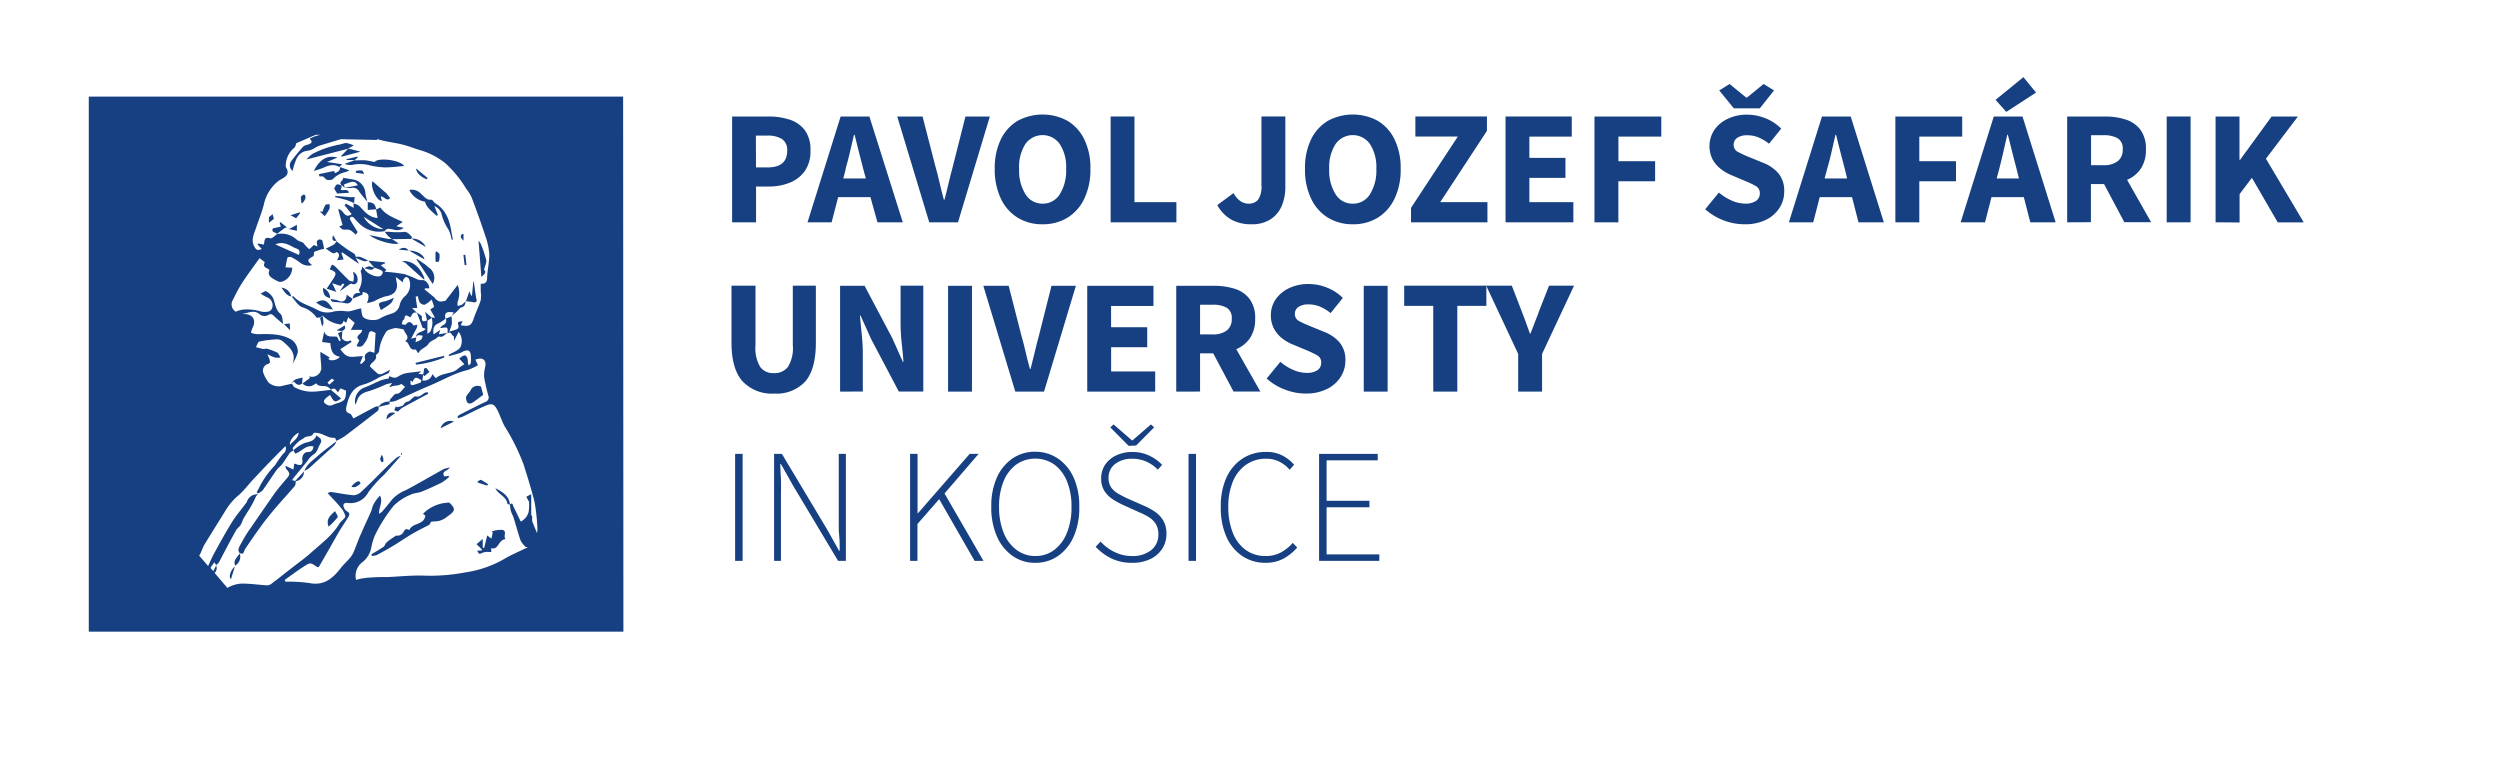 <?xml version="1.0" encoding="UTF-8"?> <svg xmlns="http://www.w3.org/2000/svg" id="Layer_1" data-name="Layer 1" viewBox="0 0 448.91 139.61"><defs><style>.cls-1{fill:#164082;}</style></defs><path class="cls-1" d="M111.89,17.35H15.94v96.08h96ZM80.49,85.47l-.71.08c-.56-1,.53-.93,1-1.59a5,5,0,0,0-1.08.26C77.41,85.47,75.19,86.8,72.9,88a6.82,6.82,0,0,0-2.45,1.64c-.6.76-1.22,1.51-1.85,2.25a3,3,0,0,1-.54.36c-.06-1.15.78-2.11.17-3.26a6.92,6.92,0,0,0-1.17,1.6c-.21.4-.27.87-.45,1.29-.6,1.36-1.24,2.7-1.83,4.07-.46,1-.83,2.14-1.29,3.2a4.13,4.13,0,0,1-.69,1.08c-.53.62-1.15,1.17-1.65,1.82-1.42,1.83-3,3.16-5.58,2.65a25.94,25.94,0,0,0-3.06-.25c-.41,0-.83,0-1.24,0-.05-.11-.1-.21-.14-.32,1.08-.77,2.14-1.57,3.26-2.3,1.35-.88,1.37-.85,2.56,0,0,0,.11,0,.29,0l2-3.48c.49-.87,1-1.76,1.48-2.61s1.24-1.93,1.83-2.91c.21-.36.32-.74-.24-1a1.38,1.38,0,0,1-.54-.66c-.27-.56,0-.92.59-.87a3.58,3.58,0,0,0,3.77-1.9,22,22,0,0,1,2.84-3.15c1-1.12,2-2.26,3-3.39a2.2,2.2,0,0,0-.75.31c-.77.68-1.51,1.39-2.24,2.11-1.37,1.35-2.7,2.73-4.09,4a2.17,2.17,0,0,1-1.39.65c-1.37-.11-2.72-.4-4.08-.59-.15,0-.32.1-.6.2.8.87,1.54,1.6,2.19,2.41a4,4,0,0,1,1,1.7c.06.33-.58.77-.9,1.16a1.06,1.06,0,0,0-.16.21c-1.3,2.18-3.35,3.64-5.18,5.3-1,.89-2.07,1.65-3.11,2.46-1.31,1-2.63,2.09-4,3.1a1.34,1.34,0,0,1-.81.22c-1.51-.1-3-.32-4.52-.31a6,6,0,0,0-2.33.67,1,1,0,0,0-.16.12l-2.31-2.71a1.14,1.14,0,0,0,.28-1.32c-.17.34-.34.69-.52,1l-.5-.59c.21-.31.44-.64.72-1,.13.22.21.37.3.51.17-.16.4-.29.5-.48,1-1.91,2-3.83,3.06-5.73.21-.39.61-.67.85-1a5.54,5.54,0,0,0,.42-1c.32-.53.6-1,.86-1.41A17.65,17.65,0,0,0,46,89.06l.34-.29a1.93,1.93,0,0,0-2,1.3,1.38,1.38,0,0,1-.23.36c-.82,1.11-1.73,2.16-2.46,3.33-1.16,1.88-2.23,3.82-3.28,5.76-.37.69-.67,1.41-1,2.12l-1.61-1.88.09-.12c.35-.59.52-1.28.87-1.86,1.28-2.11,2.6-4.19,3.89-6.29a10.75,10.75,0,0,1,2.29-2.61c.94-.83,1.7-1.87,2.56-2.79,1.4-1.49,2.82-3,4.23-4.41.47-.5,1-1,1.56-1.57a1.11,1.11,0,0,1-.41,1.37,24.63,24.63,0,0,0-1.48,2.1,15.86,15.86,0,0,0-2.84,4,6,6,0,0,1-.43.79l.22.24a2.94,2.94,0,0,0,.87-.58c.86-1.2,1.65-2.46,2.51-3.66.28-.4.75-.67,1-1.06.49-.64.88-1.35,1.36-2,.13-.19.4-.27.6-.4,0-.18-.13-.42-.06-.52a8.7,8.7,0,0,1,1.06-1.13c.29-.26.68-.39,1-.66.47-.43,1.33,0,1.65-.82.05-.12.76-.06,1.12.05.61.18,1.17.5,1.77.7a4.91,4.91,0,0,0,1,.1c0,.08.12.3.2.53a12.2,12.2,0,0,0,1.47-.8q3-2.26,6-4.61c.15-.12.12-.46.18-.7h0c.63-.15,1.27-.29,1.9-.46a1.66,1.66,0,0,0,0-.42A3.88,3.88,0,0,0,71,72c2.1-.92,4.16-1.93,6.28-2.81s4.27-2.17,6.63-2.73a9.86,9.86,0,0,0,1.91-.89c-.18-.39-.32-.67-.45-1a2.67,2.67,0,0,1,1.05-.18c.72.17.83.75.72,1.42a6.56,6.56,0,0,0-.21,1.9,32,32,0,0,0,.76,3.33.83.83,0,0,1-.5,1.11c-1.58.76-3.14,1.55-4.7,2.35-.15.07-.24.25-.36.37l.11.22a6.8,6.8,0,0,0,.8-.26c1.4-.66,2.77-1.4,4.21-2,1.15-.48,1.55-.26,2.16,1,.44.9.74,1.88,1.23,2.76A38.08,38.08,0,0,1,94,83.35c.72,2.26,1.43,4.54,2,6.85a36.7,36.7,0,0,1,.5,4.7,5.32,5.32,0,0,1-.07.82c-.34-.82-.62-1.49-.8-1.94s0-.76-.08-1c0-.13-.16-.25-.16-.37,0-1.16,0-2.32,0-3.67l-.88.45.36.7c0,.07.13.12.13.19a10.09,10.09,0,0,1-.06,1.74,2.63,2.63,0,0,1-.51,1.1,4.3,4.3,0,0,1-.84.71s-.11,0-.14-.1c-.43-.87-.83-1.74-1.27-2.6-.11-.22-.1-.8-.61-.33-.15-1.6-1.38-2.27-2.61-2.94a1.87,1.87,0,0,0,.42.64c.63.67,1.57,1.09,1.74,2.15,0,.08.29.12.45.18a5.41,5.41,0,0,0,.15,1.07c.14.47.39.89.53,1.36.42,1.33.77,2.69,1.23,4a4.7,4.7,0,0,0,.89,1.14l.41.1c-.18.07-.38.14-.56.23-1.24.61-2.53,1.14-3.71,1.86a19.79,19.79,0,0,1-7,2.4,33.27,33.27,0,0,1-7.39.57c-2.18-.08-4.38.17-6.57.26-1,0-2,0-2.93.08-.59,0-1.18.11-1.76.19a8,8,0,0,0-.92.25A3.09,3.09,0,0,1,65,101a4.3,4.3,0,0,0,1.66-2.64,9.8,9.8,0,0,1,1-2.91,28.82,28.82,0,0,1,3.07-4.68,9.55,9.55,0,0,1,3-1.94c.59-.31,1.34-.29,2-.55,1.24-.5,2.45-1.07,3.65-1.66a8.38,8.38,0,0,0,1.28-1l-.12-.18M52.07,79.91c-.12-.69.59-1.71,1.56-2.23-.08,1.11-1,1.48-1.56,2.23M59.42,70c.44-.37.82-.32,1.22.47l.51-.73,1,.42c-.08,1.61-.16,1.81-1.79,2.31-.55.16-1,.57-1.62.22s-.81-.61-.22-1.19c.22-.21.49-.38.74-.58.78,1.39.88,1.42,2,.64L59.42,70m-.28-.93-.34-.35a7.76,7.76,0,0,1,.79-.73s.29.18.44.28l-.89.8m14.58-.78c.18.13.27.21.37.29.38-.91.59-.95,1.59-.29h0c-.06.14-.09.36-.19.41-.32.15-.68.21-1,.35-.73.29-.87,0-.75-.76M55.17,26a1.78,1.78,0,0,0-.75.34c-.74.84-1.45,1.7-2.12,2.59a1.25,1.25,0,0,0,.25,1.76,10.27,10.27,0,0,1,.68-2.14,2.41,2.41,0,0,1,2-1.48,3.17,3.17,0,0,0,1.06-.36,7.63,7.63,0,0,1,.93-.5c1.23-.4,2.47-.76,3.71-1.13a1.24,1.24,0,0,1,.41-.08l6.28.13c.08,0,.15-.2.11-.15.54.14,1,.28,1.47.37,1,.21,2.09.36,3.12.62s2,.66,2.94.94a12.93,12.93,0,0,1,4.81,2.49,20.5,20.5,0,0,1,3.63,4.47,8.06,8.06,0,0,1,1,1.61c.85,2.28,1.69,4.56,2.44,6.87a11.75,11.75,0,0,1,.72,3.33c0,1.37-.32,2.74-.39,4.12,0,.76-.22,1.21-1.15,1.15v1.37a5.29,5.29,0,0,1,0,1.59C86,54.94,85.48,56,85.13,57c-.49,1.48-.78,1.68-2.4,1.4.1-.23.21-.45.34-.74-.93.15-.91.14-.74.88a.6.6,0,0,1-.2.54c-.46.2-.95.31-1.48.48a7.19,7.19,0,0,0,.48-1.42,6.77,6.77,0,0,0-.07-1.34l-1,.41a.88.88,0,0,1-.5,1.17,2.53,2.53,0,0,0-.54.5l.34,0c1.06-.15,1.06-.15,1,1,.68-.53.72.43,1.15.52a6.87,6.87,0,0,1,0,.84c.3-.59.52-1,.85-1.65a2.7,2.7,0,0,1,.32,2.75c-.4.64-1.39.93-2.11,1.37l.06.23c.68-.18,1.35-.35,2-.56.22-.06.41-.23.62-.31.86-.33,1.23-.1,1.29.79a6.07,6.07,0,0,1,0,1.28c0,.19-.25.36-.38.54,0-.19-.12-.38-.15-.57a2.78,2.78,0,0,0-.09-.83c-.35-.64-.54-.62-1.46.11l.92,1c-.33.24-.76.49-1.13.81-1.14,1-2.82.69-4,1.71l-.62-.73a1.51,1.51,0,0,1-1.79,1.13l.15-1,.23.22.91-.76c-.35-.19-.39-1-1-.54,0,.38-.09.7-.14,1l-.87-.1.54-.43a.86.86,0,0,0-.24,0c-.91.11-1.84.18-2.75.37a4.2,4.2,0,0,0-1.25.59c-.53.32-1,.08-1.51-.12-.06.22-.12.43-.12.42a9.66,9.66,0,0,0-1.37.32c-1.07.44-2.1,1-3.17,1.38a2.7,2.7,0,0,0-1.45,3,4.18,4.18,0,0,0,.29-.61c.32-1.21,1.23-1.59,2.34-1.87A30,30,0,0,0,69.36,69a8.55,8.55,0,0,1,1.06-.22c-.26.34-.37.49-.51.69.12,0,.21,0,.27,0,.55-.34,1.26-.1,1.82-.51.09-.06.52.35.75.51-.53.5-.94,1.2-1.38,1.22-.69,0-.79.56-1.16.83-.16.12-.2.4-.29.6A2.15,2.15,0,0,0,68,73a1.25,1.25,0,0,0-.52,0c-1.35.7-2.69,1.43-4,2.13-.29-.4-.41-.77-.62-.84-.82-.26-.8-.67-.62-1.44.45-1.85,1.1-3.36,3.22-3.85A12.48,12.48,0,0,0,68,67.8c.57-.28,1.17-.5,1.74-.78.12-.06.15-.29.3-.63-.59.31-1,.56-1.45.74a.9.9,0,0,1-.72,0,19.71,19.71,0,0,1-1.45-1.35c.11-.72,1.37-1,1.08-2,.2-.24.55-.47.57-.72a7.58,7.58,0,0,1,1.29-3.49c.23-.36.89-.46,1.38-.62a1.58,1.58,0,0,1,.68,0c.39.08,1.07.12,1.11.3.17.67,1.19,1.27.23,2a3.89,3.89,0,0,1,.36.23c.46.46.43,1.48,1.49,1.27.1,0,.27.39.42.61,0,0,.13,0,.14,0,.37-.76,1.36-1,1.69-1.51.45-.75,1.22-.76,1.69-1.28.07-.07.21-.16.29-.14.68.21,1-.32,1.45-.66l-1.48.26c.08-.26.16-.53.25-.79l-1.21.8c-.13-1,0-1.62.91-2A5.79,5.79,0,0,0,80,57.22c-.27-1,.12-1.37,1.49-1.1l-.41.65c.33-.29.67-.57,1-.87s.44-.61.72-.68c.65-.16.77-.6.8-1.13a4.26,4.26,0,0,1-.66.62,3,3,0,0,1-.76.22,2.13,2.13,0,0,1,0-.76,4.11,4.11,0,0,0,0-3L80,54a3.44,3.44,0,0,1-1,.14,1.82,1.82,0,0,1-.73-.4c-.13-.09-.2-.27-.32-.37-.57-.48-1.16-.94-1.73-1.41a1.74,1.74,0,0,1,.11-.18l.75,0a1.63,1.63,0,0,0-1-1.48l0,0,0,0v0a3.65,3.65,0,0,1-1-.07,22.93,22.93,0,0,0-2.43-1,35.7,35.7,0,0,0-3.58-.44l.3-.36-1-.79.81-.38-.08-.15-3-.31h0a13,13,0,0,0-1.41-.67,2.35,2.35,0,0,0-.79,0c-.09-.19-.13-.44-.27-.55-.46-.33-1-.59-1.43-.92-.61-.43-1.21-.89-1.81-1.35a1.48,1.48,0,0,1-.39.57,14.73,14.73,0,0,1-1.49.75c1.37,1,1.37,1,1.94.61.71.41.39.86.08,1.49l1.18-.13c-.18-.51-.29-.85-.41-1.18l.15-.11,3,2.08-.57-1.11a11.62,11.62,0,0,0,1.46.62,1.89,1.89,0,0,0,.79-.11c.37.44.74.88,1.12,1.31l0,0,.06,0h0l0,0a7.55,7.55,0,0,1,.94.35c.19.09.48.25.48.39a.93.93,0,0,1-.32.65c-.66.52-2.77-.42-3-1.29l0,0-.07,0h0l0,0L65,47.84a1.17,1.17,0,0,1,0,.37c-.05.2-.27.42-.22.57a4.34,4.34,0,0,1-.35,3.31c0,.1.17.34.26.52-.75-.07-1.29.13-1.35,1,.58-.24,1.16-.45,1.73-.71.07,0,0-.31.07-.47,1.09.2,1.27.58.76,2a9.57,9.57,0,0,0,1.27-.33,9.26,9.26,0,0,1,2-.87c1.67-.23,2.43-1.19,2-2.81a6,6,0,0,1-.08-.69c.51.41.93.73,1.32,1,0-.1-.09-.33,0-.48a1.12,1.12,0,0,1,.51-.52c.11,0,.44.17.5.33a2.74,2.74,0,0,1-.56,3,3.15,3.15,0,0,0-1.06,1.57,2.1,2.1,0,0,1-1.59,1.72,9.17,9.17,0,0,0-2.12.91c-.92.43-2.69.18-3-.52a5,5,0,0,1-.23-1.35c-.21,0-.48.08-.74.14a13.63,13.63,0,0,1-1.49.39,9.67,9.67,0,0,1-1.07-.1,8,8,0,0,0-1.62.11A3.72,3.72,0,0,1,57,55.65c-1.42-.8-3.09-1.13-4.26-2.4-.05-.06-.23,0-.38,0,.64.69,1.18,1.7,2,1.94A4.8,4.8,0,0,1,56.82,57c.09.12.43,0,.66,0l.48-.31a5.22,5.22,0,0,0,3.17,1.57c.12,0,.3-.15.41-.28s.1-.25.15-.38l.46.37c.12-.3.23-.6.37-1l1.17,1L63,59.23h2c.12.79-1.49,1-.48,1.88l-.5,1a.94.94,0,0,0,1.35-.38,3.9,3.9,0,0,0,.76-1.45c.18-1.21.76-.75,1.31-.49-.07,1.22-.14,2.39-.21,3.56l-.83-.25c-.53.26-1.12.53-.83,1.43.06.19-.44.56-.68.84l-.24-.15c.13-.34.27-.68.51-1.26-.84,0-1.52.14-2.18.11a2,2,0,0,1-1-.37,5.9,5.9,0,0,1-.87-1l2-1.29L63,61.09a1.13,1.13,0,0,1-1.61-.38c0-.58.08-.92.1-1.25l-.8.38c.17.4.34.84.52,1.29l-.3.12-.38-.77c-.82-.17-1.9.26-2.31-.95-.12.57-.24,1.14-.39,1.88l1.49.2c.13,1.62.53,2.2,1.72,2.46-.48.6-1.66.85-2.07.39l.23-.28-1.67-1c0,.16,0,.43,0,.7.05.77.16,1.54.16,2.31a1.66,1.66,0,0,1-2.19,1.38l.16.3-1.34,1a1.61,1.61,0,0,0,2,.25,2.11,2.11,0,0,1,.45-.28c.54.77,1.47.27,2.12.66a5.27,5.27,0,0,1,.57.49c-1.08.12-2.16.29-3.25.34a6.59,6.59,0,0,1-3.33-.8c-.2-.1-.3-.41-.44-.63-.48.1-1,.21-1.43.3a2.79,2.79,0,0,1-2.77-.49,6.39,6.39,0,0,1-.91-1.64,1.23,1.23,0,0,1,.67-1.68c.66-.15.47-.51.39-.88A8.73,8.73,0,0,0,48,63.6a10.86,10.86,0,0,0,1.37.6,3.46,3.46,0,0,0,1,0c-.2-.31-.33-.75-.61-.9a10.7,10.7,0,0,0-1.94-.71c-.15,0-.36.11-.52.08-.46-.09-.9-.22-1.35-.33.2-.33.34-.9.59-1a20.28,20.28,0,0,1,3.21-.41,1.66,1.66,0,0,1,1.09.41c1.1,1,2.43,2,1.69,4a7.82,7.82,0,0,0,.95-2.09A2.61,2.61,0,0,0,52.34,61c-2-1.18-4.12-1-6.27-1a3.6,3.6,0,0,1-1-.25,4.13,4.13,0,0,1,.25-.82c.74-1.36.14-2.48-1.37-2.54a4,4,0,0,1-.49,0c1.06-.17,2.14-.82,3.12,0a1.38,1.38,0,0,0,1.67.13c.5-.25.71,0,1,.28.51.49,1.07.93,1.61,1.39-.15-.66-.12-1.51-.52-1.85-.94-.81-.89-1.91-1.32-2.86a3.25,3.25,0,0,0-1.23-1.18c-.16-.1-.58.23-1,.44.54.3.85.52,1.19.66a1.51,1.51,0,0,1,.91,1.84,1.07,1.07,0,0,1-.56.67,3,3,0,0,1-1.58,0,8,8,0,0,0-3.22-.3,5.08,5.08,0,0,0-1.19.36,1.53,1.53,0,0,1-.46-2.22,26.48,26.48,0,0,1,1.55-2.88c1-1.53,2.1-3,3.18-4.51l.94.72c-.53,1,.48,1,.85,1.39-.47,1,.24,1.4,1.51,2.06a1.15,1.15,0,0,0,.87,0,2.69,2.69,0,0,0,1.7-2.45L51.26,48c.12-.58.2-1.18.37-1.74,0-.1.52-.18.7-.08a12.08,12.08,0,0,1,1.59,1,2.33,2.33,0,0,0,2.12.42c-.92-.72-.89-1,.08-1.51.12-.07.28-.27.26-.37-.16-.66.44-.59.72-.74a5,5,0,0,1,1.09-.29,11.75,11.75,0,0,0-.31-1.47c0-.13-.39-.25-.58-.22a.61.61,0,0,0-.41.4,3.11,3.11,0,0,0,.12.86L56.36,44c-.31.27-.79.78-.86.72a6.17,6.17,0,0,1-1-1.08c-.34-.25-.89-.31-1.22-.61a4,4,0,0,0-3.5-1c-.42.27-.93.85-1.25.76-1.15-.34-1,.42-1.14,1.13l-1-.19-.15.17.76.8c-.69.33-1,.23-1.34-.44-.66-1.24,0-2.34.36-3.47.46-1.35,1-2.68,1.34-4a7.39,7.39,0,0,1,2.55-4.23c.73-.6,2.47-.93,1.4-2.59,0,0,0-.06,0-.09a4.21,4.21,0,0,1,1.55-3.36c.2-.18.24-.54.36-.82l3.48-1.49h.9a6.08,6.08,0,0,0-2,.71c.71.64.21.87-.41,1.08M74.61,53.28l.44-.1a3.48,3.48,0,0,0,.31,1.12,1.12,1.12,0,0,0,.91.42,5.08,5.08,0,0,0,1.23-.94,11.72,11.72,0,0,1,.44,1.3c0,.08-.32.24-.68.48.24.42.54.93.86,1.5L77.48,57v0l-1.14-1c.12.56.23,1,.34,1.54-.56.2-1,.38-.92-.63,0-.24-.62-.56-1-.84h0L74,55.31l.92,0c-.1-.67-.19-1.33-.28-2m2.11,4.28.77-.51a3.34,3.34,0,0,1-.22,2.37c-.11.23-.4.36-.55.49Zm-1.89-1.41c.34.85.68,1.71,1,2.66l.58.22c-.52.64-1.62.46-1.75,1.43.13-.1.26-.29.4-.3a3.92,3.92,0,0,1,.83.1c-.1.23-.14.54-.31.69a4.66,4.66,0,0,1-1,.46c.06-.42.1-.63.13-.84l-.92.22c.37-.72.69-1.31,1-1.91a2.9,2.9,0,0,0,.12-.6l-.68.14c-.36-.49-.75-1-1.37-.18-.09.11-.48,0-.73-.06a3.23,3.23,0,0,1,.16-.63c0-.12.29-.19.29-.29.07-1.08.65-.5,1.09-.31.28-.47.45-1.07,1.16-.8M49.49,43.87c1.3-.56,2.29.05,3.29.57.44.23,1.08.23,1,1a3.19,3.19,0,0,1-.12.33l-4.18-1.87"></path><polyline class="cls-1" points="49.76 42.02 49.76 42.02 49.77 42.02 49.76 42.02"></polyline><path class="cls-1" d="M71.91,81.83l0,0,0,0Z"></path><path class="cls-1" d="M80,57.22h0"></path><path class="cls-1" d="M83.6,54.05s0,0,0,0l0,0Z"></path><path class="cls-1" d="M52.74,85.78c.83-1,1.65-2,2.5-3.06a4.13,4.13,0,0,1,1-1.08c.78-.43.83-1.23,1.22-1.86.56-.92-.09-1.13-.63-1.6-.38,1-1.17,1.13-2.07,1.34a7.16,7.16,0,0,0-2.09,1.35l.35.59c1.17-.38,1.9-1.62,3.27-1.29-.1.66-.31,1-1,1s-1.11.68-1,1.45-.23,1.07-1,.76a3.9,3.9,0,0,0-.48-.13c0,.4-.08.72-.12,1.07l-1.44-.69c.07.31.05.47.13.55.74.82.74,1,.07,1.78s-1.57,1.83-2.27,2.81Q47,91.91,44.79,95.12C44.16,96,43.61,97,43.07,98c-.23.42-.43.89,0,1.33h0s0,0,0,0h0c.78.34.69-.37.95-.75q1.49-2.23,3.07-4.4c.85-1.14,1.75-2.24,2.68-3.32s2.13-2.37,3.16-3.59c.18-.21.13-.59.19-.9l-.07,0-.61-.15c.11-.15.2-.3.31-.44"></path><path class="cls-1" d="M52.69,80.89l0,0h0s0,0,0,0v0Z"></path><path class="cls-1" d="M67.51,37.65l.07,0s0,0,0,0a.13.13,0,0,0-.06.07"></path><path class="cls-1" d="M70.63,41.22a2,2,0,0,0,1.88-.31l-1.35-.28,1.15-.78c-1.52-.72-3.15-1.27-4-2.6l-.78.37c.09.5.18,1,.28,1.52-1.61-.1-2.4-1.23-3.32-2.18a2.75,2.75,0,0,0-1-.42v.78l-1.37-.75-.26.26,1.28,1.62c-1.3,1-1.49-1-2.41-.87.27,1,.53,1.94.78,2.83l-.59.27c.59.61.59.58,1.51.54a1.36,1.36,0,0,1,.77.32,4.8,4.8,0,0,1,.67.61c.19-.26.33-.45.35-.49-.5-.81-1-1.56-1.4-2.33,0-.07.11-.37.22-.4a.61.61,0,0,1,.49.16,15.66,15.66,0,0,0,1.19,1.25A5.09,5.09,0,0,0,69,41.52l0,0h.06l0,0c.4-.68,1-.37,1.58-.31m-5.34-2.29,3.54,2.24a4.22,4.22,0,0,1-3.54-2.24"></path><path class="cls-1" d="M76.61,92.78l-.24-.15c-.29,1.74-2.31,1.18-2.86,2.54-.41-.15-.67-.34-1,.26a1.28,1.28,0,0,1-1.41.74c-.5.35-.88.6-1.25.87a3.64,3.64,0,0,0-.55.49c-.16.2-.23.53-.43.66-.71.48-1.45.9-2.17,1.34,0,.1,0,.19.08.29a3.29,3.29,0,0,0,.85-.14c1.18-.63,2.36-1.28,3.51-2s2-1.33,3.1-1.94c.9-.53,1.86-1,2.77-1.46.21-.12.3-.44.4-.6l1.21-.1a3.61,3.61,0,0,0,1.69-.82c1.47-1,1.57-1.35.38-2.51a6.82,6.82,0,0,0-4.73,2l.62.53"></path><path class="cls-1" d="M86.42,98.87h-.74c.37.7.36.67,1,.37a2.88,2.88,0,0,1,.9-.14c.21,0,.55.07.61,0s0-.44,0-.67c1.39.4,1.27-1.57,2.6-1.61-.51-.54.39-1.51-.66-1.68a5.47,5.47,0,0,0-1.8.27,1.76,1.76,0,0,1,.14.23c-.07.34-.14.67-.24,1.09l-.75-.59c-.19.81-.36,1.52-.53,2.23l-.27,0V96.77l-1.11.94,1,1-.15.18"></path><path class="cls-1" d="M76.31,36.2c.3,1.19,1.32,1.76,2.07,2.55l.25-.13L78,37a2.21,2.21,0,0,1,1.34,1.63,7.68,7.68,0,0,0,.69,1.75c.2.43.52.82.7,1.26a11.27,11.27,0,0,1,.38,1.41l.22-.06c-.07-.33-.15-.66-.21-1-.33-2.17-.89-4.21-2.93-5.47-.29-.18-.53-.69-.76-.66-.89.09-1.24-.58-1.78-1a2.21,2.21,0,0,0-2.15-.75,3.8,3.8,0,0,0,2.77,2.1"></path><path class="cls-1" d="M58.63,51.83l1.87.62s-.11-.05-.14-.1c-.22-.45-.43-.91-.71-1.5l1.5.49.41-.45.27.19L61,52.32c.58-.41,1.16-.83,1.74-1.23.11-.08.28-.2.35-.16a.72.72,0,0,0,1.11-.57,1.55,1.55,0,0,0-.79-1.58,8.26,8.26,0,0,0,.14.91,4,4,0,0,1-.12.89c-.27-.09-.61-.09-.79-.27-.87-.83-1.7-1.71-2.55-2.55a1.86,1.86,0,0,0-.49-.24l-.22.48-.17.36c1.22.5,1.29.69.57,1.81-.33.52-.68,1-1.11,1.66"></path><path class="cls-1" d="M63.73,28.74h0l-1.85.7a2.84,2.84,0,0,0,1.53.14,6.58,6.58,0,0,1,3.12.15,15.07,15.07,0,0,0,2.57.33c1.18,0,2.35-.16,3.48-.25-.72-1.1-4.7-1.58-5.34-.71a14,14,0,0,0-1.52-.3c-.66-.06-1.34,0-2,0Z"></path><path class="cls-1" d="M62.53,26.68h0l1-.58a6.82,6.82,0,0,0-1.37-.43,5.42,5.42,0,0,0-1,.25,17.62,17.62,0,0,0-5.05,1.71,5,5,0,0,0-1.06,1l7.46-1.92Z"></path><path class="cls-1" d="M84.77,72.35c.64-.41,1.24-.89,2-1.46-.1-.34-.24-.88-.39-1.46a1.37,1.37,0,0,0-1.9.7c-.25.41-.67.75-.79,1.18A1.55,1.55,0,0,0,84,72.37c.07.11.55.1.74,0"></path><path class="cls-1" d="M66.88,32.53c-.42,1.25.84,3.6,1.69,3.56-.07-.26-.14-.52-.21-.81.63-.08,1,1,1.71.3l-.66-.84,0,0-2.57-2.24"></path><path class="cls-1" d="M58.73,29.08l1.87-.79c-2.1-.54-3.28.57-4.25,2.39a13.58,13.58,0,0,0,1.55-.49c1-.44,2-.85,3-.2h0l.54-.49-2.74-.42"></path><path class="cls-1" d="M73.93,42.5c-.45-.44-.81-1-1.63-.83a14.48,14.48,0,0,1-2.46-.05l-.76,0a8.32,8.32,0,0,0,.59.74,8.38,8.38,0,0,0,.72.59l0,0,3.47-.05c0-.11.13-.29.09-.33"></path><polyline class="cls-1" points="60.93 29.99 60.94 29.99 60.93 29.99 60.93 29.99"></polyline><path class="cls-1" d="M62.73,30.59,61.08,30c0,.65-.41.91-.95,1.08,0,0-.09-.24-.14-.38l-2.7.56c0,.14.05.28.07.42l.65,0c.31.27.52.57.78.63s.83,0,1-.16a4.28,4.28,0,0,1,2.29-1.26l.68-.29"></path><path class="cls-1" d="M61,30h-.08l.14,0h0S61,30,61,30"></path><path class="cls-1" d="M86.93,48.39c.16-.68.48-1.24.38-1.71a21,21,0,0,0-1-2.94,3.14,3.14,0,0,0-.38-.52c.17,2.27.34,4.36.5,6.49.54-.43,1-.84.46-1.32"></path><path class="cls-1" d="M54.63,84.59a5.5,5.5,0,0,0,.91-.55Q57.78,82,60,80a2.64,2.64,0,0,0,.41-.76c-1.15.89-2.35,1.73-3.43,2.7-.89.79-1.94,1.47-2.33,2.7"></path><path class="cls-1" d="M60.39,79.19l0,0a.06.06,0,0,0,0,0h0l0,.07"></path><path class="cls-1" d="M76.21,47.41c-.44-.32-.89-.62-1.34-.93,0,0-.05.09-.08.14,1,1.43,1.91,2.86,2.91,4.37a2.26,2.26,0,0,0-.45-2.76c-.36-.24-.68-.56-1-.82"></path><path class="cls-1" d="M76.3,70.52c-.53.29-.93.87-1.7.64-.15,0-.41.24-.61.39s-.41.47-.65.53a1.14,1.14,0,0,0-.88.61c-.18.3-.81.31-1.23.45l-.12-.24c-.1.25-.21.5-.31.74.63.34.62.33,1-.07a2.07,2.07,0,0,1,.47-.37q2.28-1.24,4.58-2.47c0-.1,0-.19,0-.28a1.75,1.75,0,0,0-.57.07"></path><path class="cls-1" d="M72.2,46.89a3.9,3.9,0,0,1,.66.38c1.11,1,2.21,2,3.31,2.95a.59.59,0,0,0,0-.34c-.56-1.5-1.83-3.16-4-3"></path><path class="cls-1" d="M83.6,54.05l0,0v0h0"></path><path class="cls-1" d="M85.52,53.62c-.17-1-.29-2-.44-3.08H85c-.09.84-.17,1.69-.25,2.53l-.17,0c-.09-.26-.19-.51-.29-.78-.23.67-.43,1.24-.62,1.81a12,12,0,0,1,1.22.15c.54.13.77,0,.67-.58"></path><path class="cls-1" d="M70.39,42.9a4.12,4.12,0,0,1-.7,0c-1.12-.22-2.24-.46-3.35-.69,1.25,1.06,4.61,1.89,5.22,1.48l-1.19-.77,0,0"></path><path class="cls-1" d="M70.73,53.45a9.26,9.26,0,0,1-1.51.63c-1.35.28-1.39.31-.82,1.6,1.92-1.19,1.93-1.2,2.33-2.23"></path><path class="cls-1" d="M59.32,53.56h0v0Z"></path><path class="cls-1" d="M60.8,54c-.5-.25-1-.13-1.44-.38.08.21.15.53.26.55.78.12,1.59.08,2.35.27s1.09-.2,1.34-.78l-1.06-.74c0,1.15-.77,1.42-1.45,1.08"></path><path class="cls-1" d="M63.32,53.61h0l0,0h0"></path><path class="cls-1" d="M60.62,92.89c.13-.19-.3-.75-.46-1.12-.78.76-1.69,1.38-1.15,2.8a12.71,12.71,0,0,0,1.61-1.68"></path><path class="cls-1" d="M59.77,55.58c-1-1.7-1.64-2-3-1.27a5.93,5.93,0,0,0,3,1.27"></path><path class="cls-1" d="M60,33.87l.54.88,2.13-.13c-.23-.88-1-.29-1.47-.55.07-.27.12-.5.18-.73-.88-.41-1-.34-1.38.53"></path><path class="cls-1" d="M51.6,40.89l-1.24-1-.15.12c.07.21.13.41.23.68L49,41c-.38.79.52.67.74,1l1-.77c.26-.2.52-.46.82-.36"></path><polyline class="cls-1" points="49.76 42.02 49.77 42.02 49.76 42.02 49.76 42.02"></polyline><path class="cls-1" d="M51.91,41.14h0l1.4.3V40.36l-1.4.77a.7.7,0,0,0-.31-.24l.31.24Z"></path><path class="cls-1" d="M63.56,36.47v.06h0v-.06h0"></path><path class="cls-1" d="M62.76,35.4c-.85-.06-1.71-.15-2.56-.22,0,.07,0,.15,0,.22.66.17,1.33.31,2,.51.47.15.93.37,1.39.56,0-.36.06-.72.1-1.07-.3,0-.6,0-.9,0"></path><path class="cls-1" d="M61.37,28.13l3.37-.9-2.2-.55L61.26,28l.11.13"></path><path class="cls-1" d="M58.42,36.83A5.74,5.74,0,0,0,57.93,38l-.49,0,.88.81a10.25,10.25,0,0,0,.84-1.31,2.18,2.18,0,0,0,0-.85c-.27.06-.65,0-.76.19"></path><path class="cls-1" d="M73.46,45l2.76,1.58c-.11-.92-1.63-1.63-2.76-1.58"></path><path class="cls-1" d="M66,36.33a13.48,13.48,0,0,1-.38-1.55,2.66,2.66,0,0,0-2.25-2.56l-1.77-.29c.13.52-1,.8-.18,1.39v0l.05,0,0,0,.4.41c0-.2-.07-.4-.1-.59,1.61-.69,2-.66,2.48.13l-2.38.46a5.83,5.83,0,0,0,1.25,0,1.3,1.3,0,0,1,1.41.71c.46.66,1,1.26,1.51,1.88h0v1.38l1.5-.12c-.16-.94-.52-1.24-1.49-1.26"></path><path class="cls-1" d="M67.51,37.65a.13.13,0,0,1,.06-.07h-.08a.14.14,0,0,1,0,.06"></path><path class="cls-1" d="M54.25,68.87h0"></path><path class="cls-1" d="M52.41,68.8l-.08.07,0,0h0s0-.06.06-.1"></path><path class="cls-1" d="M54.25,68.87l.09-1.07c-.71.19-1.55.17-1.93,1l.36-.29c.39.47.85.86,1.48.36"></path><path class="cls-1" d="M79.11,76.9l2.41-1.2a1.81,1.81,0,0,0-2.41,1.2"></path><path class="cls-1" d="M50.5,51.65c.54.58.85,1.44,1.79,1.57a2,2,0,0,0-1.79-1.57"></path><path class="cls-1" d="M52.29,53.22a.43.43,0,0,1,0,.07h.07l0,0-.08,0"></path><path class="cls-1" d="M76.61,32.19c.06-.07.12-.15.19-.22l-2.08-1.72c0,.78.9,1.57,1.89,1.94"></path><path class="cls-1" d="M59.32,53.56l0,0h0v0"></path><path class="cls-1" d="M58,51.7c0,1.14.31,1.59,1.28,1.83A2,2,0,0,0,58,51.7"></path><path class="cls-1" d="M42.23,101.57a1.88,1.88,0,0,0,.82-2.2c-.42.69-1.24,1.22-.82,2.2"></path><path class="cls-1" d="M78.36,45.12l-.16.18c0,.4,0,.81,0,1.21,0,.17,0,.34.07.51.19,0,.53,0,.55-.1a3.66,3.66,0,0,0,.1-1.23c0-.21-.36-.38-.56-.57"></path><path class="cls-1" d="M64.44,86.44c-.3-.13-1.24.63-1.32,1a2.14,2.14,0,0,0,.75,0,3.74,3.74,0,0,0,.87-.62.87.87,0,0,0-.3-.44"></path><path class="cls-1" d="M63.34,53.62v0h0l0,0"></path><path class="cls-1" d="M54.57,84.67l0,0,0,0-.05,0s0,0,0,.06"></path><path class="cls-1" d="M53.11,86.4a1.66,1.66,0,0,0,1.46-1.73L53,86.37l.07,0"></path><path class="cls-1" d="M41.47,104l.71-2.28c-.71.57-1.22,1.84-.71,2.28"></path><path class="cls-1" d="M42.18,101.7s0-.06.06-.07a.13.13,0,0,1,0-.06l0,0,0,.11"></path><path class="cls-1" d="M54.33,36.44a2.53,2.53,0,0,0,.49-.76c.14-.66-.2-1-.7-.45-.21.21,0,.81,0,1.24l.25,0"></path><path class="cls-1" d="M87.46,87.19a2.2,2.2,0,0,1,.2-.23,13.33,13.33,0,0,0-1.3-.8c-.12,0-.38.17-.58.26l0,.23,1.65.54"></path><path class="cls-1" d="M73.89,42.85l0,0h0v0h0"></path><path class="cls-1" d="M73.89,42.85l2.56,1.49a2.63,2.63,0,0,0-2.56-1.49"></path><path class="cls-1" d="M69.4,75.3,71,74.14c-1-.24-1.55.14-1.61,1.16"></path><path class="cls-1" d="M57.83,58.63l.26-.49c0-.38-.08-.88-.13-1.37l-.48.31c.11.52.23,1,.35,1.55"></path><path class="cls-1" d="M48.29,39v1l.89-.7c-.07-.24-.16-.56-.23-.84l-.66.53"></path><path class="cls-1" d="M53.89,38.29c0-.06,0-.11-.08-.16l-1.64.52,1,.55.7-.91"></path><path class="cls-1" d="M83.43,47.61l.33,0c-.07-.62-.13-1.23-.2-1.85l-.35,0c.08.62.15,1.23.22,1.84"></path><path class="cls-1" d="M38.73,101.56v0h0s0,0,0,0a.08.08,0,0,1,0,0h0"></path><path class="cls-1" d="M64.22,28.1l-2,.48a.83.83,0,0,1,0,.15h1.47l.53-.43-.06-.2"></path><path class="cls-1" d="M83.23,43.26V42.05L83,42c-.49.41-.21.82.28,1.24"></path><path class="cls-1" d="M65,30.61a5.13,5.13,0,0,0-1.1.07c0,.11,0,.22,0,.33l1.49.23c-.16-.29-.25-.62-.38-.63"></path><path class="cls-1" d="M71.56,44.81l1.81.18c-.49-.68-1.13-.55-1.81-.18"></path><path class="cls-1" d="M73.4,45h.06l0,0h0s0,0,0,0"></path><path class="cls-1" d="M60.41,43.23c-.21-.34-.41-.68-.61-1-.24.75-.08,1.16.61,1"></path><path class="cls-1" d="M60.41,43.23s0,0,0,.05l0,0,0-.09a.18.18,0,0,1-.1,0"></path><path class="cls-1" d="M52,58.06l-1,.16,1.1,1.08c0-.57-.07-.9-.09-1.24"></path><path class="cls-1" d="M51,58.22l0,0s0,0,0,0,0,.05,0,.08l.06,0"></path><path class="cls-1" d="M68.56,81.67a2.65,2.65,0,0,0-.29.73c0,.18.15.4.26.58,0,0,.28,0,.29-.09a1.73,1.73,0,0,0,0-.6,4,4,0,0,0-.25-.62"></path><path class="cls-1" d="M71.9,81.83h0s0,0,0,0l0,0"></path><path class="cls-1" d="M72,81.33c0,.15,0,.3,0,.46l.24-.41-.19,0"></path><polygon class="cls-1" points="51.39 38.37 51.4 38.32 51.34 38.34 51.39 38.37"></polygon><path class="cls-1" d="M61.9,58.44l-1.48.9,1,.1c.44-.2.73-.47.45-1"></path><path class="cls-1" d="M61.45,59.44h0v0l0,0h0"></path><path class="cls-1" d="M65.45,48.16a5.58,5.58,0,0,0,1.19.29c.2,0,.42-.2.63-.34a4.15,4.15,0,0,0-1-.3,1.83,1.83,0,0,0-.77.35"></path><path class="cls-1" d="M74.62,65.16c0,.1.06.21.08.31a17.88,17.88,0,0,0,5.1-1.3l-.08-.28-5.1,1.27"></path><path class="cls-1" d="M131.46,39.92v-19H138a12,12,0,0,1,3.81.57,5.46,5.46,0,0,1,2.72,1.91,5.87,5.87,0,0,1,1,3.64,6.15,6.15,0,0,1-1,3.65,6.05,6.05,0,0,1-2.71,2.11,9.67,9.67,0,0,1-3.7.69h-2.36v6.44Zm4.29-9.86h2.1q3.5,0,3.5-3a2.33,2.33,0,0,0-.94-2.1,4.86,4.86,0,0,0-2.68-.61h-2Z"></path><path class="cls-1" d="M145,39.92l5.95-19h5.16l6,19h-4.55L156.3,35.4h-5.8l-1.17,4.52Zm6.88-9.62-.46,1.75h4.05L155,30.3c-.25-1-.51-2-.77-3s-.52-2.09-.77-3.09h-.12c-.23,1-.47,2-.72,3.11S152.11,29.34,151.84,30.3Z"></path><path class="cls-1" d="M166.86,39.92l-5.75-19h4.55l2.28,8.86c.29,1,.55,2,.77,3s.48,2,.77,3.07h.12c.27-1,.52-2.07.76-3.07s.48-2,.76-3l2.24-8.86h4.38l-5.72,19Z"></path><path class="cls-1" d="M187.21,40.27a8.36,8.36,0,0,1-4.5-1.2,8,8,0,0,1-3-3.42,12.11,12.11,0,0,1-1.09-5.32,11.84,11.84,0,0,1,1.09-5.3,7.9,7.9,0,0,1,3-3.32,9.4,9.4,0,0,1,9,0,7.88,7.88,0,0,1,3,3.34,11.7,11.7,0,0,1,1.09,5.28,12,12,0,0,1-1.09,5.32,8,8,0,0,1-3,3.42A8.42,8.42,0,0,1,187.21,40.27Zm0-3.7a3.56,3.56,0,0,0,3.09-1.69,8,8,0,0,0,1.14-4.55,7.56,7.56,0,0,0-1.14-4.46,3.77,3.77,0,0,0-6.18,0A7.56,7.56,0,0,0,183,30.33a8,8,0,0,0,1.14,4.55A3.56,3.56,0,0,0,187.21,36.57Z"></path><path class="cls-1" d="M199.43,39.92v-19h4.28V36.3h7.53v3.62Z"></path><path class="cls-1" d="M224.71,40.27a7.22,7.22,0,0,1-3.65-.86,6.78,6.78,0,0,1-2.48-2.58l2.92-2.16a4,4,0,0,0,1.22,1.43,2.59,2.59,0,0,0,1.43.47,2.17,2.17,0,0,0,1.77-.72,4.24,4.24,0,0,0,.59-2.61V20.91h4.29V33.59a8.53,8.53,0,0,1-.64,3.36,5.38,5.38,0,0,1-2,2.42A6.1,6.1,0,0,1,224.71,40.27Z"></path><path class="cls-1" d="M242.93,40.27a8.42,8.42,0,0,1-4.51-1.2,8,8,0,0,1-3-3.42,12,12,0,0,1-1.09-5.32,11.7,11.7,0,0,1,1.09-5.3,7.94,7.94,0,0,1,3-3.32,9.4,9.4,0,0,1,9,0,7.84,7.84,0,0,1,3,3.34,11.7,11.7,0,0,1,1.09,5.28,12,12,0,0,1-1.09,5.32,8,8,0,0,1-3,3.42A8.36,8.36,0,0,1,242.93,40.27Zm0-3.7A3.56,3.56,0,0,0,246,34.88a8,8,0,0,0,1.14-4.55A7.56,7.56,0,0,0,246,25.87a3.77,3.77,0,0,0-6.18,0,7.56,7.56,0,0,0-1.14,4.46,8,8,0,0,0,1.14,4.55A3.56,3.56,0,0,0,242.93,36.57Z"></path><path class="cls-1" d="M253.37,39.92v-2.6l8.4-12.8h-7.62V20.91H267V23.5l-8.39,12.8h8.48v3.62Z"></path><path class="cls-1" d="M270.34,39.92v-19h11.89v3.61h-7.61v3.82h6.48v3.59h-6.48V36.3h7.9v3.62Z"></path><path class="cls-1" d="M286.31,39.92v-19h12v3.61h-7.7v4.41h6.59v3.61H290.6v7.38Z"></path><path class="cls-1" d="M313.23,40.27a10.34,10.34,0,0,1-3.72-.7,10.19,10.19,0,0,1-3.31-2l2.45-3A9.07,9.07,0,0,0,310.92,36a6,6,0,0,0,2.42.56,3.31,3.31,0,0,0,2-.5,1.59,1.59,0,0,0,.66-1.34,1.42,1.42,0,0,0-.75-1.33,17,17,0,0,0-2-.94l-2.47-1.05a8.3,8.3,0,0,1-1.84-1.1,5.38,5.38,0,0,1-1.43-1.7,5.31,5.31,0,0,1,.31-5.25,5.92,5.92,0,0,1,2.39-2,7.74,7.74,0,0,1,3.51-.76,8.85,8.85,0,0,1,3.27.64,8.16,8.16,0,0,1,2.85,1.87l-2.18,2.71a8.05,8.05,0,0,0-1.87-1.12,5.13,5.13,0,0,0-2.07-.4,3.06,3.06,0,0,0-1.76.45A1.47,1.47,0,0,0,311.3,26a1.4,1.4,0,0,0,.83,1.31,21.06,21.06,0,0,0,2.06.94l2.45,1a6.87,6.87,0,0,1,2.74,1.92,4.91,4.91,0,0,1,1,3.24,5.34,5.34,0,0,1-.85,2.92,6,6,0,0,1-2.45,2.15A8.38,8.38,0,0,1,313.23,40.27Zm-1.9-20.82-2.62-3.21,1.86-1.16,3,2.45h.11l3-2.45,1.87,1.16L316,19.45Z"></path><path class="cls-1" d="M321.22,39.92l5.94-19h5.16l5.95,19h-4.55l-1.16-4.52h-5.8l-1.17,4.52Zm6.88-9.62-.47,1.75h4.05l-.43-1.75c-.26-1-.51-2-.78-3s-.52-2.09-.77-3.09h-.12c-.23,1-.47,2-.71,3.11S328.37,29.34,328.1,30.3Z"></path><path class="cls-1" d="M340.34,39.92v-19h12v3.61h-7.7v4.41h6.59v3.61h-6.59v7.38Z"></path><path class="cls-1" d="M352.06,39.92l5.95-19h5.16l5.95,19h-4.55l-1.16-4.52H357.6l-1.16,4.52Zm8.2-19.83-1.93-2.16,5-4.08,2.27,2.77ZM359,30.3l-.47,1.75h4l-.44-1.75c-.25-1-.51-2-.77-3s-.52-2.09-.77-3.09h-.12c-.23,1-.47,2-.71,3.11S359.22,29.34,359,30.3Z"></path><path class="cls-1" d="M371.19,39.92v-19H378a11.9,11.9,0,0,1,3.68.54,5.4,5.4,0,0,1,2.65,1.82,5.71,5.71,0,0,1,1,3.56,6,6,0,0,1-.92,3.45,5.57,5.57,0,0,1-2.46,2l4.31,7.61h-4.81l-3.64-6.85h-2.36v6.85Zm4.29-10.26h2.21a4,4,0,0,0,2.58-.72,2.52,2.52,0,0,0,.89-2.11,2.11,2.11,0,0,0-.89-2,5,5,0,0,0-2.58-.55h-2.21Z"></path><path class="cls-1" d="M389.06,39.92v-19h4.29v19Z"></path><path class="cls-1" d="M397.84,39.92v-19h4.29v7.78h.11l5.66-7.78h4.72l-5.74,7.58,6.79,11.43H409l-4.64-8-2.21,2.92v5.1Z"></path><path class="cls-1" d="M139,70.67a7.18,7.18,0,0,1-5.65-2.19q-2-2.19-2-7V51.3h4.31V62a6.59,6.59,0,0,0,.85,3.9A2.88,2.88,0,0,0,139,67a3,3,0,0,0,2.48-1.11,6.41,6.41,0,0,0,.88-3.9V51.3h4.14V61.51q0,4.79-1.91,7A7,7,0,0,1,139,70.67Z"></path><path class="cls-1" d="M150.85,70.32v-19h4.4l5,9.45,1.87,4.2h.11c-.07-1-.18-2.14-.32-3.38a34.28,34.28,0,0,1-.2-3.56V51.3h4.08v19h-4.4l-5-9.48-1.86-4.14h-.12c.1,1,.21,2.18.33,3.38a32.65,32.65,0,0,1,.19,3.5v6.74Z"></path><path class="cls-1" d="M170.24,70.32v-19h4.29v19Z"></path><path class="cls-1" d="M182.31,70.32l-5.74-19h4.55l2.27,8.87c.29,1,.55,2,.77,3s.48,2,.78,3.06h.11c.27-1.05.53-2.07.76-3.06s.49-2,.76-3l2.24-8.87h4.38l-5.72,19Z"></path><path class="cls-1" d="M195.23,70.32v-19h11.89v3.62h-7.61v3.82H206v3.59h-6.48V66.7h7.91v3.62Z"></path><path class="cls-1" d="M211.21,70.32v-19h6.85a12.13,12.13,0,0,1,3.67.54,5.31,5.31,0,0,1,2.65,1.83,5.61,5.61,0,0,1,1,3.55,6.06,6.06,0,0,1-.92,3.46,5.66,5.66,0,0,1-2.47,2l4.32,7.61H221.5l-3.65-6.86h-2.36v6.86Zm4.28-10.27h2.22a4.09,4.09,0,0,0,2.58-.71,2.57,2.57,0,0,0,.89-2.12,2.12,2.12,0,0,0-.89-1.95,4.92,4.92,0,0,0-2.58-.55h-2.22Z"></path><path class="cls-1" d="M234.47,70.67a10.55,10.55,0,0,1-3.71-.7,10.19,10.19,0,0,1-3.31-2l2.45-3a9,9,0,0,0,2.27,1.43,5.93,5.93,0,0,0,2.42.55,3.33,3.33,0,0,0,2-.49,1.61,1.61,0,0,0,.65-1.34,1.42,1.42,0,0,0-.74-1.33,19.53,19.53,0,0,0-2-.95L232,61.8a7.83,7.83,0,0,1-1.83-1.09A5.4,5.4,0,0,1,228.76,59a4.91,4.91,0,0,1-.56-2.39,5.06,5.06,0,0,1,.86-2.86,6.14,6.14,0,0,1,2.39-2A8,8,0,0,1,235,51a8.76,8.76,0,0,1,3.26.64,8.18,8.18,0,0,1,2.86,1.86l-2.19,2.72A8.06,8.06,0,0,0,237,55.05a5.3,5.3,0,0,0-2.07-.39,3.09,3.09,0,0,0-1.77.45,1.47,1.47,0,0,0-.65,1.27,1.41,1.41,0,0,0,.83,1.31c.55.29,1.24.6,2.06.93l2.44,1a6.71,6.71,0,0,1,2.74,1.92,4.84,4.84,0,0,1,1,3.24,5.37,5.37,0,0,1-.85,2.91,6,6,0,0,1-2.45,2.16A8.52,8.52,0,0,1,234.47,70.67Z"></path><path class="cls-1" d="M244.88,70.32v-19h4.29v19Z"></path><path class="cls-1" d="M257.36,70.32V54.92h-5.22V51.3H266.9v3.62h-5.22v15.4Z"></path><path class="cls-1" d="M272.61,70.32V63.55L266.87,51.3h4.6l1.69,4.38c.28.72.54,1.41.79,2.08s.51,1.38.76,2.12h.12c.27-.74.54-1.45.81-2.12s.54-1.36.79-2.08l1.72-4.38h4.49L276.9,63.55v6.77Z"></path><path class="cls-1" d="M132,100.71V81.5h1.35v19.21Z"></path><path class="cls-1" d="M139,100.71V81.5h1.4l8.11,13.55,2.15,3.83h.12c0-.94,0-1.87-.1-2.8s-.07-1.87-.07-2.8V81.5h1.28v19.21h-1.4l-8.11-13.56-2.15-3.82h-.12c0,.92.08,1.82.12,2.72s0,1.8,0,2.74v11.92Z"></path><path class="cls-1" d="M163.42,100.71V81.5h1.34V92.17h.06l9.3-10.67h1.6l-6.12,7.11,7,12.1H175l-6.36-11.08-3.9,4.46v6.62Z"></path><path class="cls-1" d="M185.9,101.06a6.91,6.91,0,0,1-4.08-1.24,8.22,8.22,0,0,1-2.8-3.48A12.77,12.77,0,0,1,178,91a12.48,12.48,0,0,1,1-5.25,8.1,8.1,0,0,1,2.8-3.42,7,7,0,0,1,4.08-1.21A7.13,7.13,0,0,1,190,82.36a8.17,8.17,0,0,1,2.8,3.42,12.48,12.48,0,0,1,1,5.25,12.77,12.77,0,0,1-1,5.31,8.29,8.29,0,0,1-2.8,3.48A7,7,0,0,1,185.9,101.06Zm0-1.22a5.52,5.52,0,0,0,3.41-1.1,7.09,7.09,0,0,0,2.27-3.07A12,12,0,0,0,192.4,91a11.66,11.66,0,0,0-.82-4.59,6.93,6.93,0,0,0-2.27-3,6,6,0,0,0-6.82,0,7,7,0,0,0-2.28,3A11.84,11.84,0,0,0,179.4,91a12.21,12.21,0,0,0,.81,4.64,7.11,7.11,0,0,0,2.28,3.07A5.52,5.52,0,0,0,185.9,99.84Z"></path><path class="cls-1" d="M203.25,101.06a8.33,8.33,0,0,1-3.74-.81,9.66,9.66,0,0,1-2.77-2.07l.88-.94a8,8,0,0,0,2.51,1.88,6.94,6.94,0,0,0,3.12.72,5.24,5.24,0,0,0,3.49-1.08A3.45,3.45,0,0,0,208,96a3.56,3.56,0,0,0-.47-1.93,4,4,0,0,0-1.24-1.21,12.14,12.14,0,0,0-1.73-.88l-2.92-1.32a17.92,17.92,0,0,1-1.73-.94,5.12,5.12,0,0,1-1.55-1.49,4.07,4.07,0,0,1-.63-2.35,4.29,4.29,0,0,1,.73-2.46,4.88,4.88,0,0,1,2-1.66,6.64,6.64,0,0,1,2.87-.6,6.88,6.88,0,0,1,3.09.68,7.84,7.84,0,0,1,2.25,1.62l-.76.88a6.58,6.58,0,0,0-2-1.42,6,6,0,0,0-2.6-.54,4.8,4.8,0,0,0-3.07.93,3,3,0,0,0-1.18,2.51,2.89,2.89,0,0,0,.54,1.81A4.11,4.11,0,0,0,201,88.76c.51.29,1,.54,1.47.76l2.92,1.28a11.9,11.9,0,0,1,2,1.09,5.11,5.11,0,0,1,1.49,1.58,4.65,4.65,0,0,1,.57,2.43,4.76,4.76,0,0,1-.76,2.64,5.17,5.17,0,0,1-2.14,1.85A7.37,7.37,0,0,1,203.25,101.06Zm-.59-21-3.29-3.32.58-.53,3.3,2.86h.11l3.3-2.86.58.53L204,80Z"></path><path class="cls-1" d="M213.42,100.71V81.5h1.34v19.21Z"></path><path class="cls-1" d="M227.24,101.06a7.36,7.36,0,0,1-4.18-1.22,8.2,8.2,0,0,1-2.85-3.47,12.77,12.77,0,0,1-1-5.31,12.4,12.4,0,0,1,1-5.28,8.09,8.09,0,0,1,2.87-3.42,7.59,7.59,0,0,1,4.29-1.21,6.06,6.06,0,0,1,3,.7,6.78,6.78,0,0,1,2,1.6l-.79.9a6.08,6.08,0,0,0-1.83-1.44,5.09,5.09,0,0,0-2.36-.54,6.2,6.2,0,0,0-3.63,1.07,6.89,6.89,0,0,0-2.37,3,11.74,11.74,0,0,0-.83,4.62,12.21,12.21,0,0,0,.82,4.64,6.87,6.87,0,0,0,2.32,3.06,6,6,0,0,0,3.57,1.08,5.68,5.68,0,0,0,2.65-.6,7.93,7.93,0,0,0,2.22-1.76l.79.84a9.18,9.18,0,0,1-2.48,2A6.77,6.77,0,0,1,227.24,101.06Z"></path><path class="cls-1" d="M236.86,100.71V81.5h10.53v1.16h-9.18v7.26h7.69v1.17h-7.69v8.46h9.47v1.16Z"></path></svg>